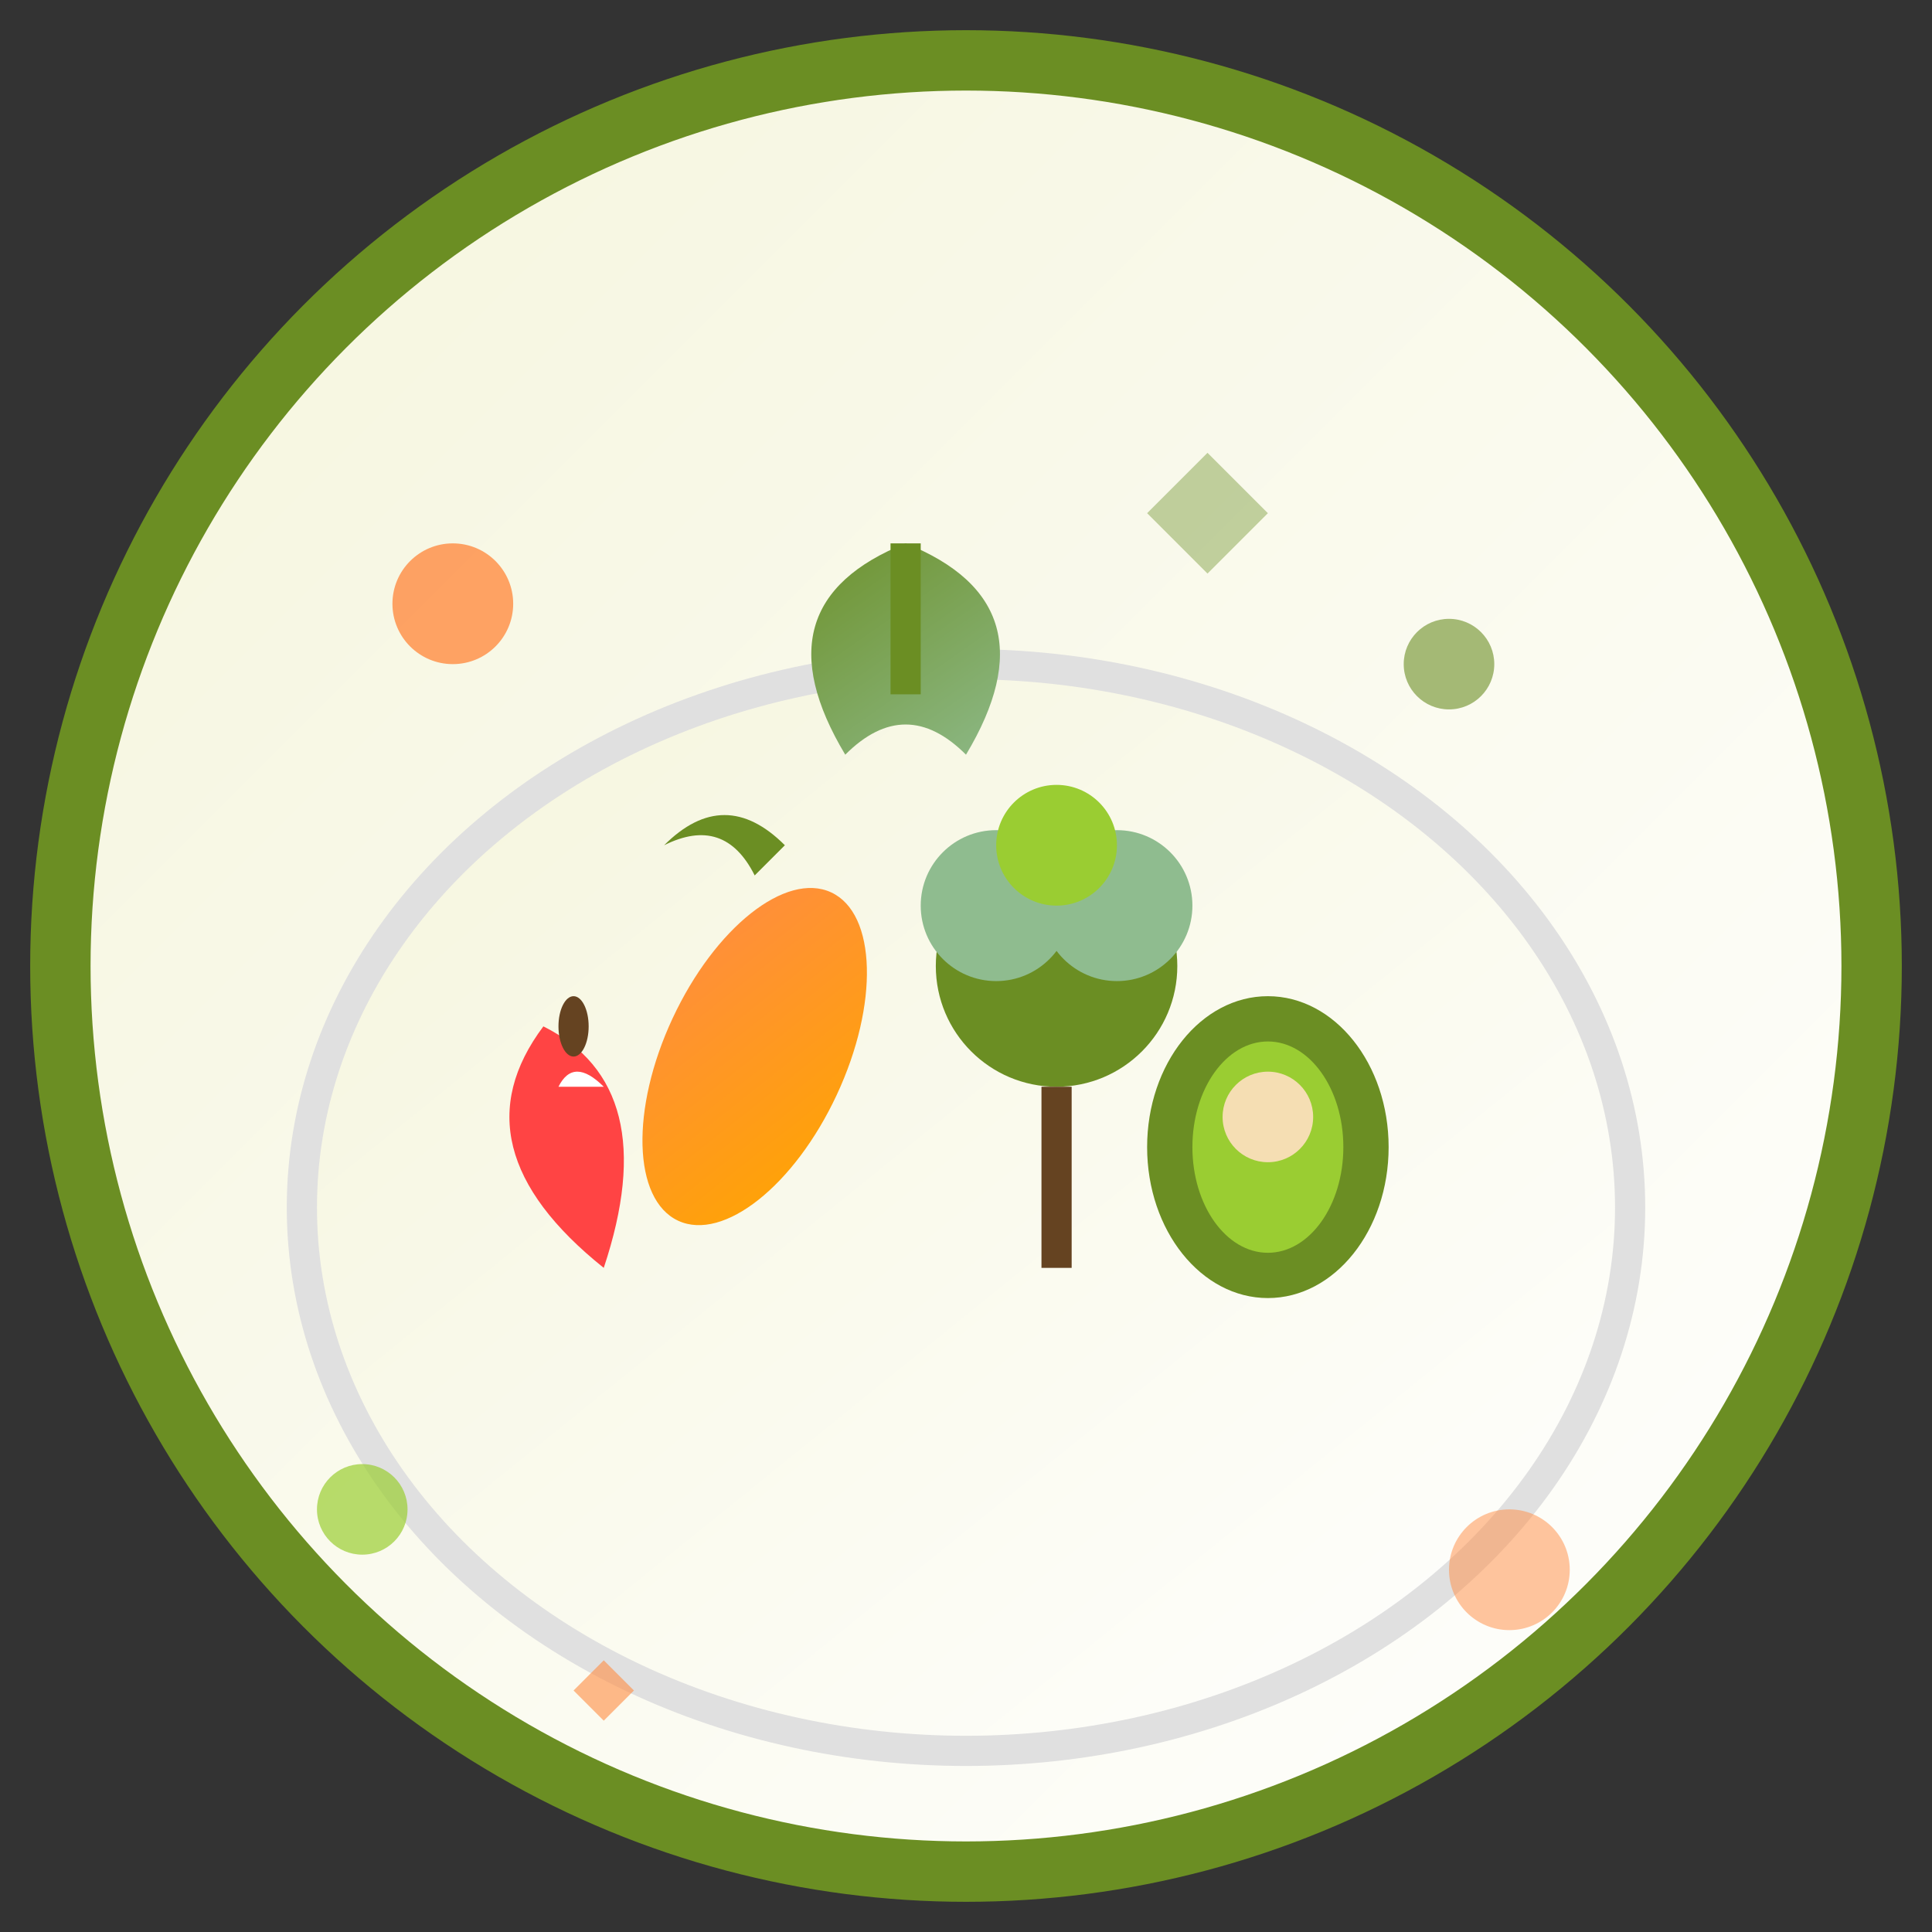 <svg width="64" height="64" viewBox="0 0 64 64" xmlns="http://www.w3.org/2000/svg">
  <rect x="0" y="0" width="64" height="64" fill="#333333" stroke="none"/>
  <defs>
    <linearGradient id="leafGradient" x1="0%" y1="0%" x2="100%" y2="100%">
      <stop offset="0%" style="stop-color:#6B8E23;stop-opacity:1" />
      <stop offset="100%" style="stop-color:#8FBC8F;stop-opacity:1" />
    </linearGradient>
    <linearGradient id="plateGradient" x1="0%" y1="0%" x2="100%" y2="100%">
      <stop offset="0%" style="stop-color:#F5F5DC;stop-opacity:1" />
      <stop offset="100%" style="stop-color:#FFFFFF;stop-opacity:1" />
    </linearGradient>
    <linearGradient id="foodGradient" x1="0%" y1="0%" x2="100%" y2="100%">
      <stop offset="0%" style="stop-color:#FF8C42;stop-opacity:1" />
      <stop offset="100%" style="stop-color:#FFA500;stop-opacity:1" />
    </linearGradient>
  </defs>
  
  <!-- Background circle -->
  <circle cx="32" cy="32" r="30" fill="url(#plateGradient)" stroke="#6B8E23" stroke-width="2"/>
  
  <!-- Plate base -->
  <ellipse cx="32" cy="40" rx="22" ry="18" fill="url(#plateGradient)" stroke="#E0E0E0" stroke-width="1"/>
  
  <!-- Food items on plate -->
  <!-- Carrot -->
  <ellipse cx="25" cy="35" rx="3" ry="6" fill="url(#foodGradient)" transform="rotate(25 25 35)"/>
  <path d="M 25 29 Q 24 27 22 28 Q 24 26 26 28" fill="#6B8E23"/>
  
  <!-- Broccoli -->
  <circle cx="35" cy="32" r="4" fill="#6B8E23"/>
  <circle cx="33" cy="30" r="2.5" fill="#8FBC8F"/>
  <circle cx="37" cy="30" r="2.5" fill="#8FBC8F"/>
  <circle cx="35" cy="28" r="2" fill="#9ACD32"/>
  <rect x="34.5" y="36" width="1" height="6" fill="#654321"/>
  
  <!-- Apple slice -->
  <path d="M 20 42 Q 15 38 18 34 Q 22 36 20 42 Z" fill="#FF4444"/>
  <path d="M 18.5 36 Q 19 35 20 36" fill="#FFFFFF"/>
  <ellipse cx="19" cy="34" rx="0.5" ry="1" fill="#654321"/>
  
  <!-- Avocado -->
  <ellipse cx="42" cy="38" rx="4" ry="5" fill="#6B8E23"/>
  <ellipse cx="42" cy="38" rx="2.5" ry="3.5" fill="#9ACD32"/>
  <circle cx="42" cy="37" r="1.5" fill="#F5DEB3"/>
  
  <!-- Leafy garnish -->
  <path d="M 28 25 Q 25 20 30 18 Q 35 20 32 25 Q 30 23 28 25" fill="url(#leafGradient)"/>
  <path d="M 30 23 L 30 18" stroke="#6B8E23" stroke-width="1"/>
  
  <!-- Small decorative elements -->
  <circle cx="15" cy="20" r="2" fill="#FF8C42" opacity="0.8"/>
  <circle cx="48" cy="22" r="1.5" fill="#6B8E23" opacity="0.6"/>
  <circle cx="12" cy="50" r="1.5" fill="#9ACD32" opacity="0.7"/>
  <circle cx="50" cy="52" r="2" fill="#FF8C42" opacity="0.5"/>
  
  <!-- Subtle sparkle effects -->
  <path d="M 40 15 L 42 17 L 40 19 L 38 17 Z" fill="#6B8E23" opacity="0.4"/>
  <path d="M 20 55 L 21 56 L 20 57 L 19 56 Z" fill="#FF8C42" opacity="0.6"/>
</svg>